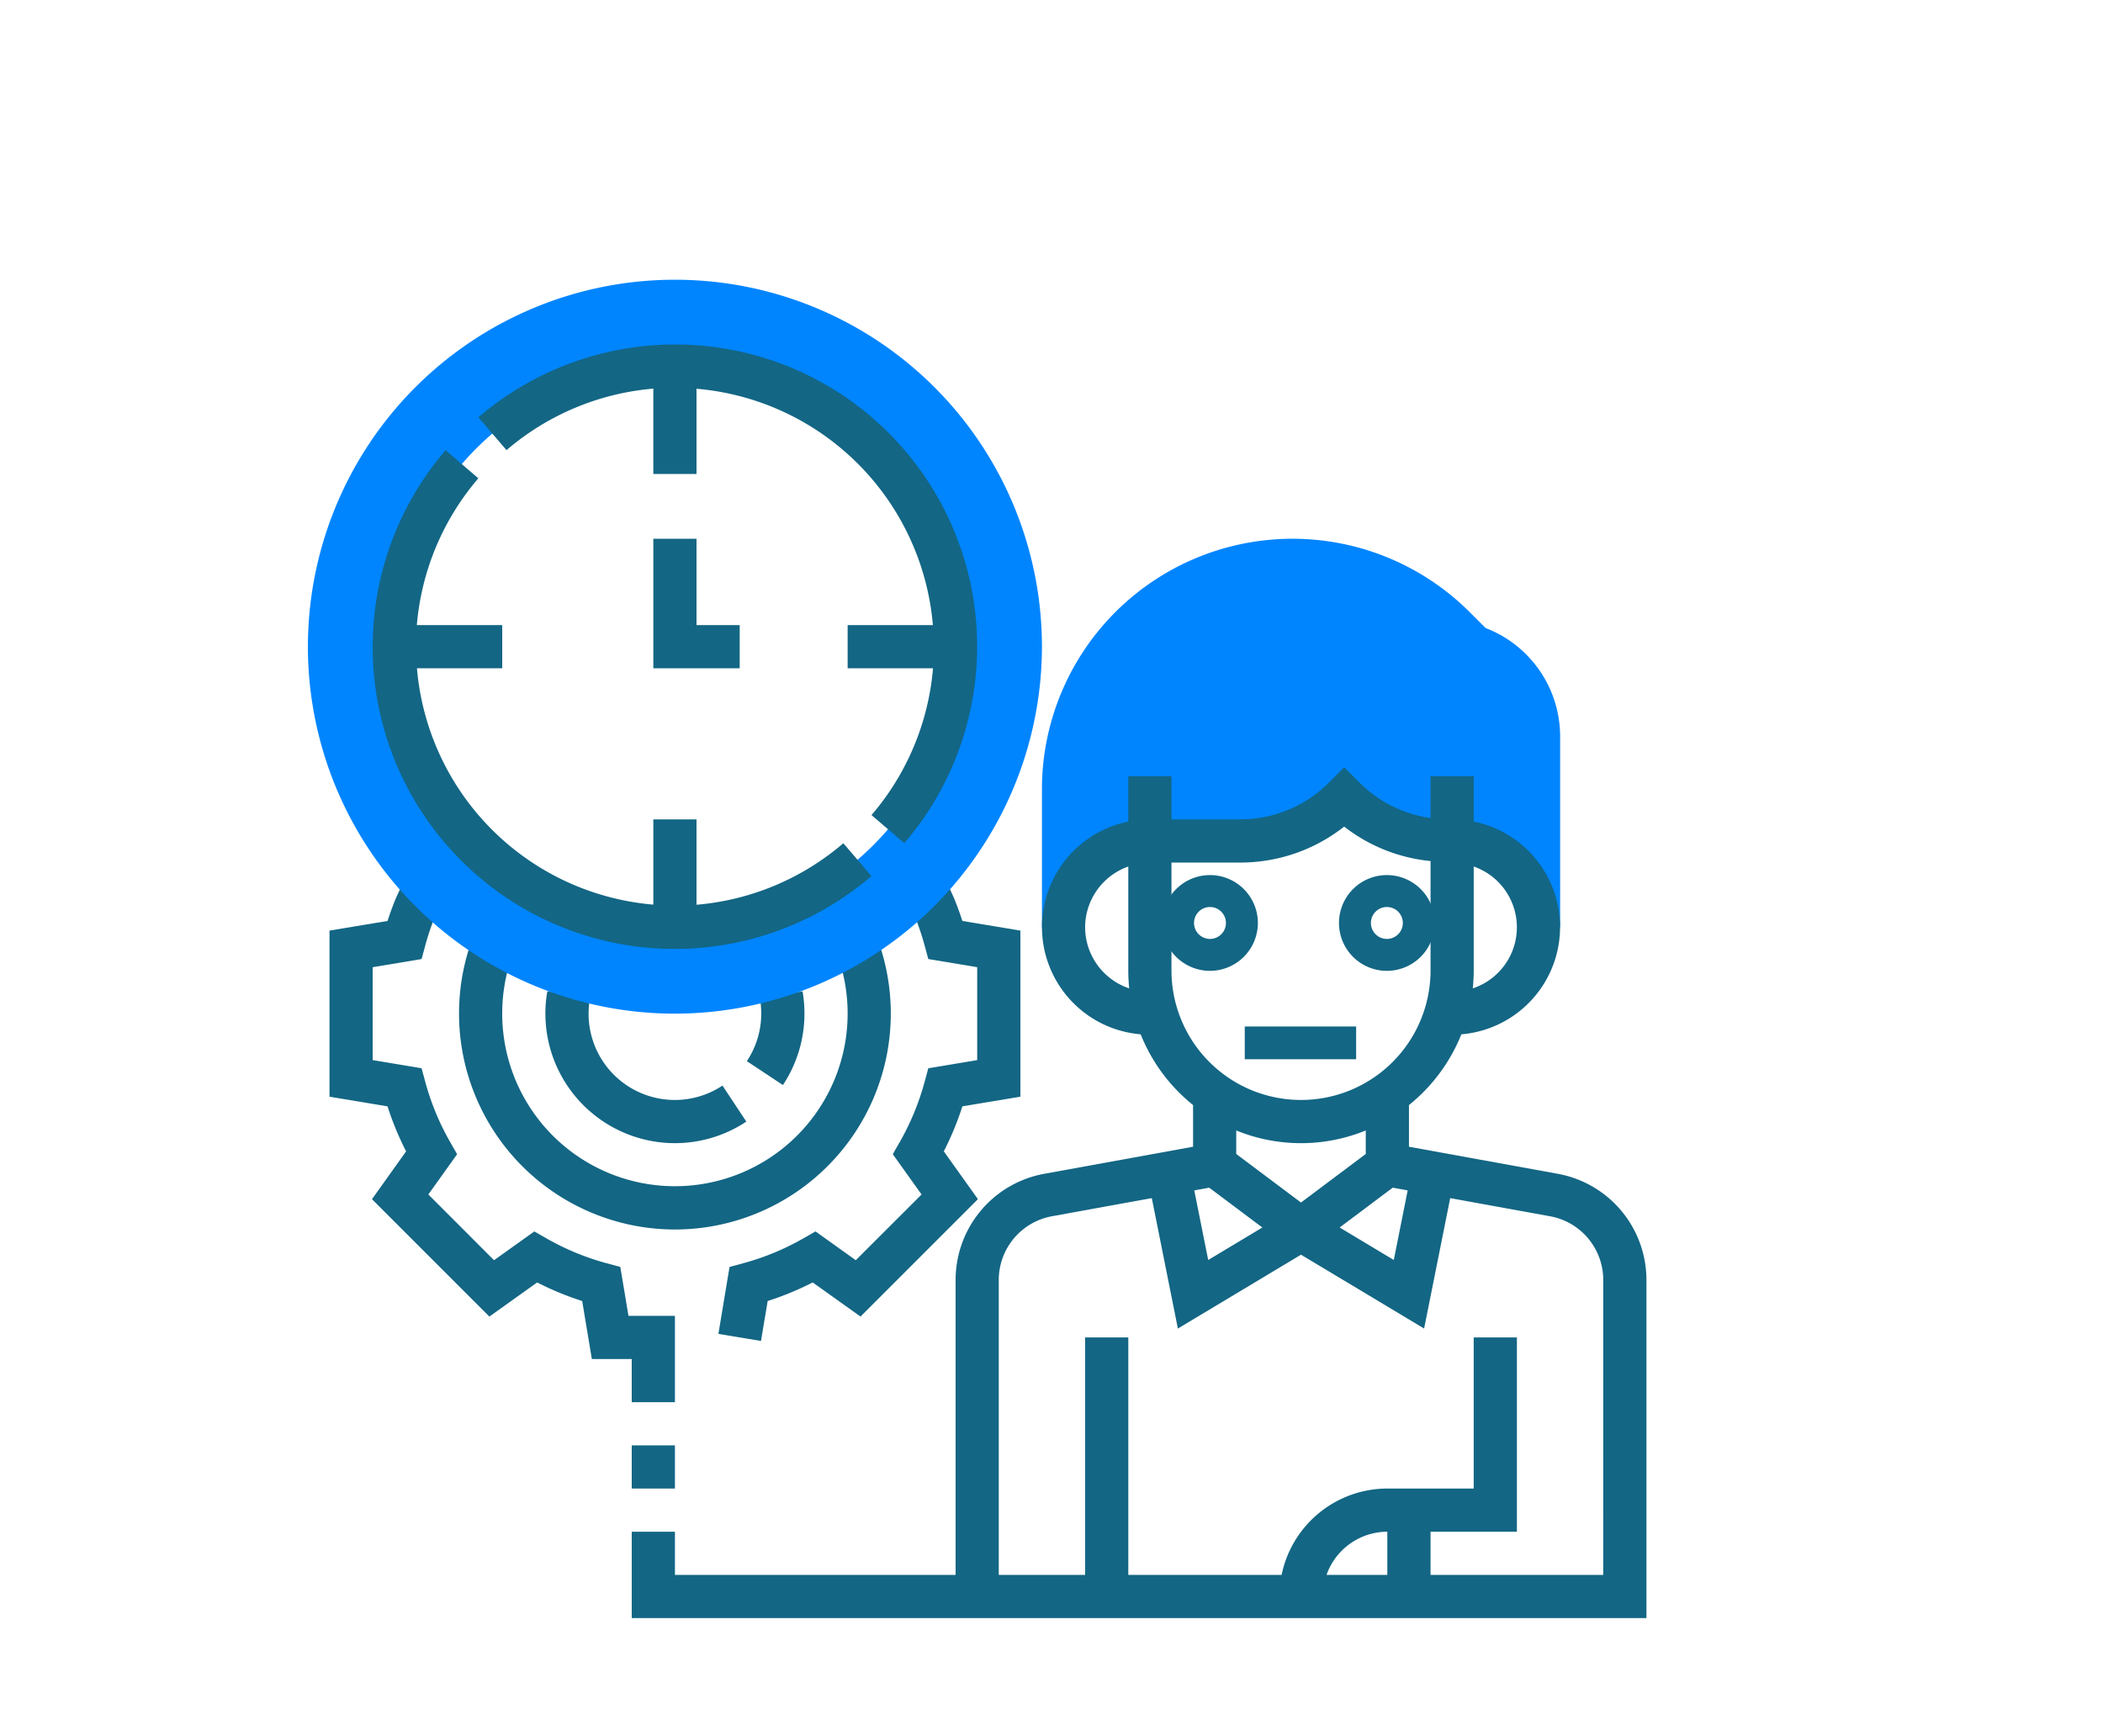 <svg xmlns="http://www.w3.org/2000/svg" width="321" height="265" viewBox="0 0 321 265">
  <g id="worker" transform="translate(58 49.703)">
    <rect id="長方形_586" data-name="長方形 586" width="321" height="265" transform="translate(-58 -49.703)" fill="none"/>
    <path id="パス_1570" data-name="パス 1570" d="M339.715,109.625l-2.422-2.422A38.247,38.247,0,0,0,272,134.245v21.07h3.3a13.182,13.182,0,0,1,13.181-13.181h13.748a22.492,22.492,0,0,0,15.91-6.591,22.5,22.5,0,0,0,15.91,6.591h.566a13.182,13.182,0,0,1,13.181,13.181h3.3V126.192A17.733,17.733,0,0,0,339.715,109.625Zm0,0" transform="translate(-170.959 -63.456)" fill="#0085ff"/>
    <path id="パス_1571" data-name="パス 1571" d="M168.168,278.028a19.73,19.73,0,0,0,3.289-10.9,19.983,19.983,0,0,0-.293-3.411l-6.5,1.128a13.125,13.125,0,0,1-2,9.537Zm0,0" transform="translate(-106.665 -162.089)" fill="#136684"/>
    <path id="パス_1572" data-name="パス 1572" d="M107.772,286.883a19.73,19.73,0,0,0,10.9-3.289l-3.641-5.5a13.161,13.161,0,0,1-20.438-10.987,13.236,13.236,0,0,1,.2-2.27L88.3,263.688a19.407,19.407,0,0,0-.3,3.424A19.791,19.791,0,0,0,107.772,286.883Zm0,0" transform="translate(-62.752 -162.071)" fill="#136684"/>
    <path id="パス_1573" data-name="パス 1573" d="M88.953,289.982A32.976,32.976,0,0,0,120.2,246.543l-6.248,2.1a26.363,26.363,0,1,1-50,0l-6.248-2.1a32.976,32.976,0,0,0,31.249,43.439Zm0,0" transform="translate(-43.933 -151.989)" fill="#136684"/>
    <path id="パス_1574" data-name="パス 1574" d="M54.134,301.116h6.591V287.935H53.634l-1.245-7.464-2.04-.554A39.235,39.235,0,0,1,41.1,276.1l-1.836-1.052-6.148,4.393L23.086,269.406l4.393-6.148-1.052-1.836a39.042,39.042,0,0,1-3.818-9.244l-.554-2.04-7.464-1.245V234.707l7.464-1.242.554-2.04a39.528,39.528,0,0,1,1.569-4.637l1.558-3.377-5.984-2.761-1.607,3.5c-.475,1.139-.9,2.314-1.286,3.5L8,229.123v25.358l8.855,1.472a45.8,45.8,0,0,0,2.837,6.871l-5.21,7.3L32.4,288.045l7.3-5.21a45.46,45.46,0,0,0,6.871,2.837l1.472,8.855h6.09Zm0,0" transform="translate(-15.705 -136.76)" fill="#136684"/>
    <path id="パス_1575" data-name="パス 1575" d="M173.076,279.439l-6.148-4.393-1.836,1.052a39.044,39.044,0,0,1-9.244,3.818l-2.04.554-1.7,10.219,6.5,1.081,1.019-6.1a45.793,45.793,0,0,0,6.871-2.837l7.3,5.21,17.923-17.923-5.21-7.3a45.465,45.465,0,0,0,2.837-6.871l8.855-1.472V229.123l-8.858-1.475c-.386-1.2-.827-2.4-1.331-3.622l-1.559-3.377-5.984,2.761,1.506,3.257a40.27,40.27,0,0,1,1.617,4.758l.553,2.04,7.464,1.242v14.185l-7.464,1.245-.553,2.04a39.234,39.234,0,0,1-3.818,9.244l-1.052,1.836,4.393,6.148Zm0,0" transform="translate(-100.451 -136.76)" fill="#136684"/>
    <path id="パス_1576" data-name="パス 1576" d="M261.352,242.744l-22.721-4.132v-6.361a26.476,26.476,0,0,0,8-10.8,16.43,16.43,0,0,0,1.889-32.478v-6.924h-6.591v6.377a19.068,19.068,0,0,1-10.851-5.411l-2.33-2.333-2.33,2.333a19.075,19.075,0,0,1-13.58,5.625H202.383v-6.591h-6.591v6.924a16.43,16.43,0,0,0,1.889,32.478,26.427,26.427,0,0,0,8,10.8v6.361l-22.724,4.132a16.475,16.475,0,0,0-13.524,16.209v45.021H126.591v-6.591H120v13.181H274.88V258.953A16.475,16.475,0,0,0,261.352,242.744Zm-12.835-31.038v-15.87a9.824,9.824,0,0,1-.142,18.6A26.873,26.873,0,0,0,248.517,211.705ZM189.2,205.115a9.873,9.873,0,0,1,6.591-9.279v15.87a26.873,26.873,0,0,0,.142,2.732A9.869,9.869,0,0,1,189.2,205.115Zm13.181,6.591V195.229h10.452a25.587,25.587,0,0,0,15.91-5.487A25.481,25.481,0,0,0,241.927,195v16.7a19.772,19.772,0,1,1-39.544,0Zm9.886,28.01v-3.588a26.152,26.152,0,0,0,19.772,0v3.588l-9.886,7.414Zm3.987,11.228-8.264,4.959-2.126-10.624,2.283-.415Zm19.9-6.081,2.283.415L236.317,255.9l-8.264-4.959Zm-.824,59.111h-9.279a9.873,9.873,0,0,1,9.279-6.591Zm32.953,0H241.927v-6.591h13.181V267.725h-6.591v23.067H235.336a16.507,16.507,0,0,0-16.143,13.181h-23.4V267.725H189.2v36.248H176.02V258.953a9.888,9.888,0,0,1,8.116-9.727l15.244-2.769,3.981,19.913,18.794-11.276,18.79,11.273,3.981-19.91,15.241,2.769a9.885,9.885,0,0,1,8.122,9.727Zm0,0" transform="translate(-81.57 -113.255)" fill="#136684"/>
    <path id="パス_1577" data-name="パス 1577" d="M120,432h6.591v6.591H120Zm0,0" transform="translate(-81.57 -261.053)" fill="#136684"/>
    <path id="パス_1578" data-name="パス 1578" d="M56.02,112.041a56.02,56.02,0,1,1,56.02-56.02A56.087,56.087,0,0,1,56.02,112.041Zm0-98.859A42.839,42.839,0,1,0,98.859,56.02,42.889,42.889,0,0,0,56.02,13.181Zm0,0" transform="translate(-11 -7)" fill="#0085ff"/>
    <path id="パス_1579" data-name="パス 1579" d="M128,96v19.772h13.181v-6.591h-6.591V96Zm0,0" transform="translate(-86.275 -63.456)" fill="#136684"/>
    <path id="パス_1580" data-name="パス 1580" d="M73.43,132.569V119.536H66.839v13.014A39.567,39.567,0,0,1,30.758,96.468H43.772V89.878H30.739a39.522,39.522,0,0,1,9.389-22.411l-5-4.291a46.1,46.1,0,0,0,65.007,65.01l-4.295-5.006A39.5,39.5,0,0,1,73.43,132.569Zm0,0" transform="translate(-25.114 -44.153)" fill="#136684"/>
    <path id="パス_1581" data-name="パス 1581" d="M93.173,24a46.152,46.152,0,0,0-30,11.122l4.295,5.006a39.556,39.556,0,0,1,22.407-9.389V43.772h6.591V30.758a39.567,39.567,0,0,1,36.081,36.081H119.536V73.43h13.033A39.512,39.512,0,0,1,123.18,95.84l5,4.291A46.1,46.1,0,0,0,93.173,24Zm0,0" transform="translate(-48.153 -21.114)" fill="#136684"/>
    <rect id="長方形_410" data-name="長方形 410" width="17" height="5" transform="translate(132 107)" fill="#136684"/>
    <path id="パス_1589" data-name="パス 1589" d="M26.617,24.309a7.309,7.309,0,1,0-7.309,7.309A7.318,7.318,0,0,0,26.617,24.309Zm-9.745,0a2.436,2.436,0,1,1,2.436,2.436A2.44,2.44,0,0,1,16.872,24.309Z" transform="translate(107.383 66.888)" fill="#136684"/>
    <path id="パス_1590" data-name="パス 1590" d="M26.617,24.309a7.309,7.309,0,1,0-7.309,7.309A7.318,7.318,0,0,0,26.617,24.309Zm-9.745,0a2.436,2.436,0,1,1,2.436,2.436A2.44,2.44,0,0,1,16.872,24.309Z" transform="translate(134.383 66.888)" fill="#136684"/>
  </g>
</svg>
